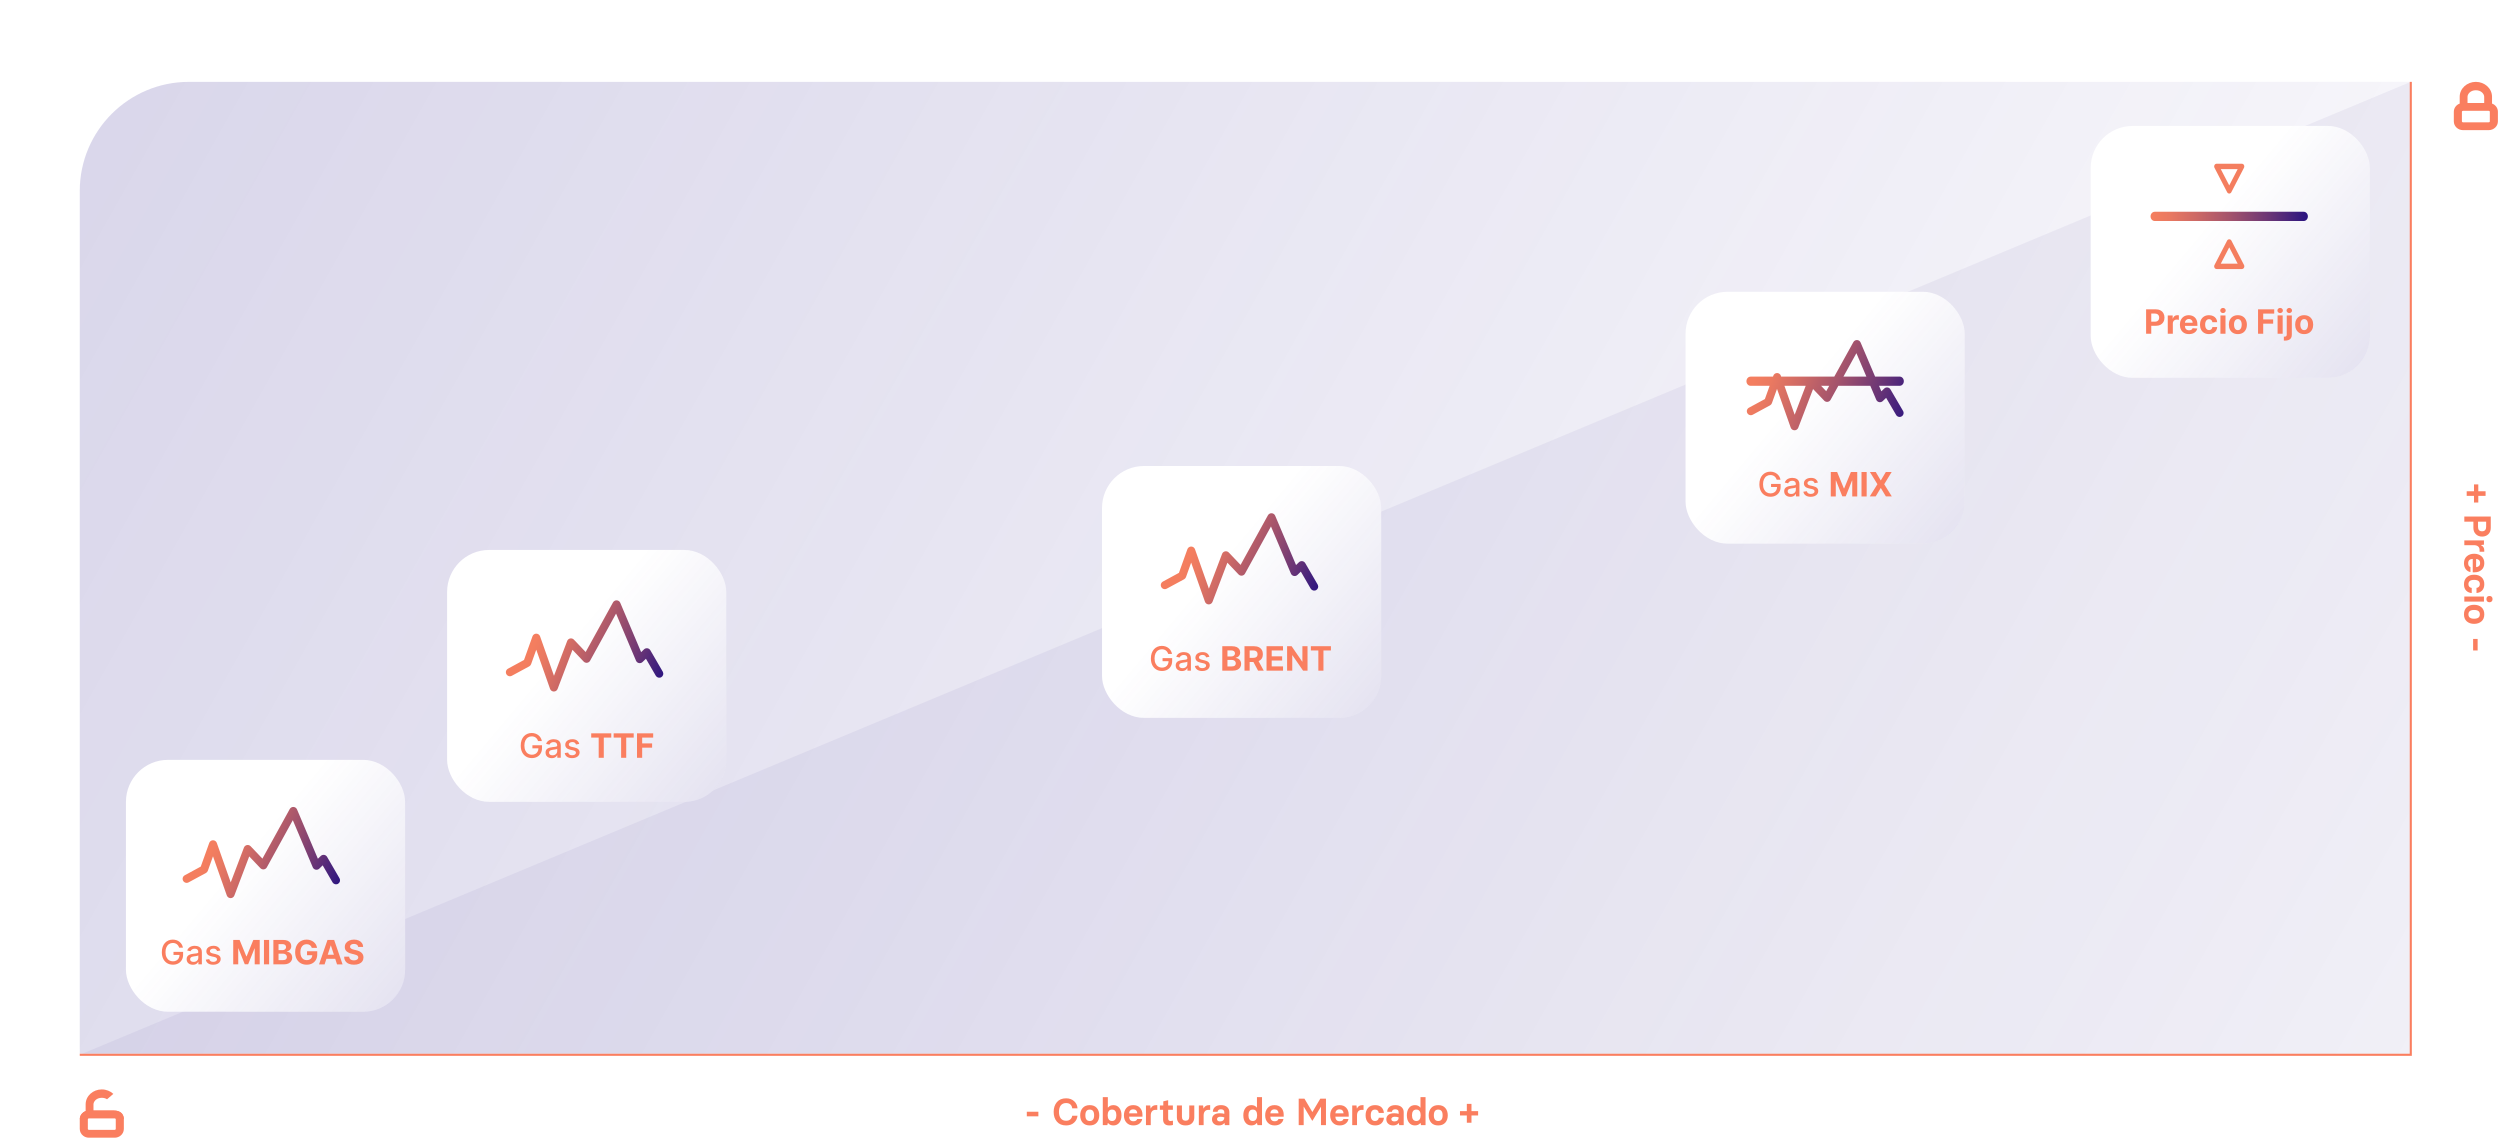 <svg fill="none" height="542" viewBox="0 0 1191 542" width="1191" xmlns="http://www.w3.org/2000/svg" xmlns:xlink="http://www.w3.org/1999/xlink"><filter id="a" color-interpolation-filters="sRGB" filterUnits="userSpaceOnUse" height="240" width="253" x="936" y="0"><feFlood flood-opacity="0" result="BackgroundImageFix"/><feColorMatrix in="SourceAlpha" result="hardAlpha" type="matrix" values="0 0 0 0 0 0 0 0 0 0 0 0 0 0 0 0 0 0 127 0"/><feOffset/><feGaussianBlur stdDeviation="30"/><feComposite in2="hardAlpha" operator="out"/><feColorMatrix type="matrix" values="0 0 0 0 0 0 0 0 0 0 0 0 0 0 0 0 0 0 0.15 0"/><feBlend in2="BackgroundImageFix" mode="normal" result="effect1_dropShadow_1704_48513"/><feBlend in="SourceGraphic" in2="effect1_dropShadow_1704_48513" mode="normal" result="shape"/></filter><filter id="b" color-interpolation-filters="sRGB" filterUnits="userSpaceOnUse" height="240" width="253" x="153" y="202"><feFlood flood-opacity="0" result="BackgroundImageFix"/><feColorMatrix in="SourceAlpha" result="hardAlpha" type="matrix" values="0 0 0 0 0 0 0 0 0 0 0 0 0 0 0 0 0 0 127 0"/><feOffset/><feGaussianBlur stdDeviation="30"/><feComposite in2="hardAlpha" operator="out"/><feColorMatrix type="matrix" values="0 0 0 0 0 0 0 0 0 0 0 0 0 0 0 0 0 0 0.15 0"/><feBlend in2="BackgroundImageFix" mode="normal" result="effect1_dropShadow_1704_48513"/><feBlend in="SourceGraphic" in2="effect1_dropShadow_1704_48513" mode="normal" result="shape"/></filter><filter id="c" color-interpolation-filters="sRGB" filterUnits="userSpaceOnUse" height="240" width="253" x="0" y="302"><feFlood flood-opacity="0" result="BackgroundImageFix"/><feColorMatrix in="SourceAlpha" result="hardAlpha" type="matrix" values="0 0 0 0 0 0 0 0 0 0 0 0 0 0 0 0 0 0 127 0"/><feOffset/><feGaussianBlur stdDeviation="30"/><feComposite in2="hardAlpha" operator="out"/><feColorMatrix type="matrix" values="0 0 0 0 0 0 0 0 0 0 0 0 0 0 0 0 0 0 0.15 0"/><feBlend in2="BackgroundImageFix" mode="normal" result="effect1_dropShadow_1704_48513"/><feBlend in="SourceGraphic" in2="effect1_dropShadow_1704_48513" mode="normal" result="shape"/></filter><filter id="d" color-interpolation-filters="sRGB" filterUnits="userSpaceOnUse" height="240" width="253" x="743" y="79"><feFlood flood-opacity="0" result="BackgroundImageFix"/><feColorMatrix in="SourceAlpha" result="hardAlpha" type="matrix" values="0 0 0 0 0 0 0 0 0 0 0 0 0 0 0 0 0 0 127 0"/><feOffset/><feGaussianBlur stdDeviation="30"/><feComposite in2="hardAlpha" operator="out"/><feColorMatrix type="matrix" values="0 0 0 0 0 0 0 0 0 0 0 0 0 0 0 0 0 0 0.15 0"/><feBlend in2="BackgroundImageFix" mode="normal" result="effect1_dropShadow_1704_48513"/><feBlend in="SourceGraphic" in2="effect1_dropShadow_1704_48513" mode="normal" result="shape"/></filter><filter id="e" color-interpolation-filters="sRGB" filterUnits="userSpaceOnUse" height="240" width="253" x="465" y="162"><feFlood flood-opacity="0" result="BackgroundImageFix"/><feColorMatrix in="SourceAlpha" result="hardAlpha" type="matrix" values="0 0 0 0 0 0 0 0 0 0 0 0 0 0 0 0 0 0 127 0"/><feOffset/><feGaussianBlur stdDeviation="30"/><feComposite in2="hardAlpha" operator="out"/><feColorMatrix type="matrix" values="0 0 0 0 0 0 0 0 0 0 0 0 0 0 0 0 0 0 0.15 0"/><feBlend in2="BackgroundImageFix" mode="normal" result="effect1_dropShadow_1704_48513"/><feBlend in="SourceGraphic" in2="effect1_dropShadow_1704_48513" mode="normal" result="shape"/></filter><linearGradient id="f" gradientUnits="userSpaceOnUse" x1="-41" x2="1231.5" y1="-187.5" y2="530"><stop offset="0" stop-color="#392a93" stop-opacity=".22"/><stop offset="1" stop-color="#392a93" stop-opacity="0"/></linearGradient><linearGradient id="g"><stop offset="0" stop-color="#392a93" stop-opacity="0"/><stop offset="1" stop-color="#392a93"/></linearGradient><linearGradient id="h" gradientUnits="userSpaceOnUse" x1="1074.5" x2="1251.59" xlink:href="#g" y1="78.5" y2="227.437"/><linearGradient id="i"><stop offset="0" stop-color="#200e82"/><stop offset=".26" stop-color="#663376"/><stop offset=".52" stop-color="#a3536c"/><stop offset=".74" stop-color="#cf6a65"/><stop offset=".9" stop-color="#ea7961"/><stop offset="1" stop-color="#f47e5f"/></linearGradient><linearGradient id="j" gradientUnits="userSpaceOnUse" x1="1102.13" x2="1025.7" xlink:href="#i" y1="103.085" y2="103.085"/><linearGradient id="k" gradientUnits="userSpaceOnUse" x1="4262.34" x2="1103.23" xlink:href="#i" y1="1871.43" y2="1871.43"/><linearGradient id="l" gradientUnits="userSpaceOnUse" x1="4260.01" x2="1103.19" xlink:href="#i" y1="368.886" y2="368.886"/><linearGradient id="m" gradientUnits="userSpaceOnUse" x1="291.5" x2="468.595" xlink:href="#g" y1="280.5" y2="429.437"/><linearGradient id="n" gradientUnits="userSpaceOnUse" x1="317.46" x2="257.908" xlink:href="#i" y1="326.369" y2="299.362"/><linearGradient id="o" gradientUnits="userSpaceOnUse" x1="138.5" x2="315.595" xlink:href="#g" y1="380.5" y2="529.437"/><linearGradient id="p" gradientUnits="userSpaceOnUse" x1="163.46" x2="103.908" xlink:href="#i" y1="424.792" y2="397.785"/><linearGradient id="q" gradientUnits="userSpaceOnUse" x1="881.5" x2="1058.59" xlink:href="#g" y1="157.5" y2="306.437"/><linearGradient id="r" gradientUnits="userSpaceOnUse" x1="603.5" x2="780.595" xlink:href="#g" y1="240.5" y2="389.437"/><linearGradient id="s" gradientUnits="userSpaceOnUse" x1="629.46" x2="569.908" xlink:href="#i" y1="284.869" y2="257.862"/><linearGradient id="t" gradientUnits="userSpaceOnUse" x1="912.82" x2="839.225" xlink:href="#i" y1="200.783" y2="171.752"/><clipPath id="u"><path d="m832 162h75v43h-75z"/></clipPath><path d="m38 91c0-28.719 23.281-52 52-52h1058v463h-1110z" fill="url(#f)"/><path d="m1148.5 39-1110.5 463.5h1110.5z" fill="#392a93" fill-opacity=".06"/><g fill="#fa7e5f"><path clip-rule="evenodd" d="m1171.8 46.108v3.233c-1.61.593-2.8 2.083-2.8 3.89v4.6c0 2.362 2.02 4.169 4.38 4.169h12.24c2.36 0 4.38-1.807 4.38-4.169v-4.6c0-1.808-1.19-3.297-2.8-3.89v-3.233c0-4.003-3.53-7.108-7.7-7.108s-7.7 3.105-7.7 7.108zm7.7-3.115c2.67 0 3.97 1.869 3.97 3.115v2.955h-7.94v-2.955c0-1.246 1.3-3.115 3.97-3.115zm-6.65 10.238c0-.179.17-.431.53-.431h12.24c.36 0 .53.252.53.431v4.6c0 .179-.17.431-.53.431h-12.24c-.36 0-.53-.252-.53-.431z" fill-rule="evenodd"/><path d="m48.5 519c2.126 0 4.085.806 5.495 2.127l-3.001 2.567c-.627-.418-1.458-.701-2.494-.701-2.666 0-3.967 1.869-3.967 3.115v2.954h9.567c4.2 0 4.9 2.362 4.9 4.169l-4.2-2.731c0 2.362-2.544.719-4.9.719l-9.1.719c-.799 0-1.218.272-1.421.539-.341.447-.08.88 0 0 .013-.144.021-.321.021-.539l-1.4 1.293c0-1.807 1.191-3.297 2.8-3.89v-3.233c0-4.003 3.527-7.108 7.7-7.108z"/><path clip-rule="evenodd" d="m38 533.231c0-1.345.66-2.515 1.661-3.269.754-.567 1.703-.9 2.714-.9h2.158 9.567c.671 0 1.253.061 1.757.17 1.784.5 3.139 2.06 3.143 3.992v.007 4.6c0 1.347-.661 2.517-1.664 3.272-.753.565-1.701.897-2.711.897h-12.25c-1.01 0-1.958-.332-2.711-.897-1.003-.755-1.664-1.925-1.664-3.272zm16.625 5.031c.35 0 .525-.252.525-.431v-4.6c0-.179-.175-.431-.525-.431h-12.25c-.35 0-.525.252-.525.431v4.6c0 .179.175.431.525.431z" fill-rule="evenodd"/><path clip-rule="evenodd" d="m1148 39v463h-1110v1h1111v-1-463z" fill-rule="evenodd"/></g><g filter="url(#a)"><rect fill="#fff" height="120" rx="20" width="133" x="996" y="60"/></g><rect fill="url(#h)" height="120" opacity=".3" rx="20" width="133" x="996" y="60"/><path d="m1022.4 159v-11.636h4.59c.89 0 1.64.168 2.26.505.62.334 1.09.798 1.42 1.392.33.591.49 1.273.49 2.046s-.16 1.454-.5 2.045c-.33.591-.81 1.051-1.45 1.381-.62.329-1.39.494-2.28.494h-2.93v-1.971h2.53c.48 0 .87-.082 1.17-.245.31-.166.54-.395.7-.687.15-.296.23-.635.23-1.017 0-.387-.08-.724-.23-1.012-.16-.291-.39-.517-.7-.676-.31-.163-.7-.244-1.18-.244h-1.66v9.625zm10.32 0v-8.727h2.34v1.522h.09c.16-.541.43-.95.8-1.227.38-.28.81-.42 1.3-.42.12 0 .25.007.39.022.14.016.27.036.37.063v2.148c-.11-.034-.27-.065-.47-.091-.2-.027-.38-.04-.55-.04-.36 0-.68.078-.96.233-.27.151-.49.364-.65.636-.16.273-.24.587-.24.943v4.938zm10.11.17c-.89 0-1.67-.181-2.31-.545-.65-.367-1.14-.886-1.49-1.557-.35-.674-.53-1.471-.53-2.392 0-.898.18-1.685.53-2.364.35-.678.84-1.206 1.47-1.585s1.38-.568 2.24-.568c.57 0 1.11.093 1.61.279.5.181.93.456 1.3.823.38.368.67.83.88 1.387.21.553.31 1.2.31 1.943v.665h-7.37v-1.5h5.09c0-.349-.07-.658-.23-.926-.15-.269-.36-.48-.63-.631-.26-.155-.57-.233-.92-.233-.37 0-.7.085-.98.256-.28.166-.5.392-.66.676-.16.28-.24.593-.24.937v1.426c0 .432.08.805.23 1.12.17.314.4.557.69.727.3.17.65.256 1.05.256.27 0 .52-.038.74-.114.23-.076.42-.189.58-.341.16-.151.28-.337.36-.557l2.24.148c-.12.538-.35 1.008-.7 1.409-.35.398-.8.708-1.35.932-.55.22-1.19.329-1.91.329zm9.53 0c-.89 0-1.66-.189-2.3-.568-.64-.382-1.14-.913-1.48-1.591s-.51-1.458-.51-2.341c0-.893.17-1.678.51-2.352.35-.678.85-1.206 1.49-1.585.64-.383 1.4-.574 2.28-.574.76 0 1.43.138 2 .415.57.276 1.03.665 1.36 1.165s.52 1.087.55 1.761h-2.28c-.07-.436-.24-.786-.52-1.051-.27-.269-.63-.404-1.07-.404-.37 0-.7.103-.98.307-.28.201-.49.495-.65.881s-.23.854-.23 1.403c0 .557.07 1.031.22 1.421.16.39.38.687.66.892.28.204.61.307.98.307.28 0 .53-.057.74-.171.23-.113.41-.278.56-.494.14-.22.24-.483.29-.79h2.28c-.04.667-.22 1.254-.55 1.761-.32.504-.76.898-1.33 1.182s-1.24.426-2.02.426zm5.45-.17v-8.727h2.42v8.727zm1.22-9.852c-.36 0-.67-.12-.93-.358-.25-.243-.38-.532-.38-.87 0-.333.13-.619.38-.858.26-.242.57-.363.93-.363s.66.121.92.363c.25.239.38.525.38.858 0 .338-.13.627-.38.87-.26.238-.56.358-.92.358zm7.08 10.022c-.88 0-1.64-.187-2.29-.562-.64-.379-1.13-.905-1.48-1.58-.35-.678-.52-1.464-.52-2.358 0-.901.17-1.689.52-2.363.35-.678.84-1.205 1.48-1.58.65-.379 1.41-.568 2.29-.568s1.65.189 2.29.568c.64.375 1.14.902 1.48 1.58.35.674.53 1.462.53 2.363 0 .894-.18 1.68-.53 2.358-.34.675-.84 1.201-1.48 1.58-.64.375-1.41.562-2.29.562zm.01-1.875c.41 0 .74-.113 1.01-.34.27-.232.47-.546.61-.944.14-.397.21-.85.21-1.358 0-.507-.07-.96-.21-1.358-.14-.397-.34-.712-.61-.943s-.6-.346-1.01-.346c-.4 0-.74.115-1.02.346-.27.231-.48.546-.62.943-.13.398-.2.851-.2 1.358 0 .508.07.961.2 1.358.14.398.35.712.62.944.28.227.62.34 1.02.34zm9.61 1.705v-11.636h7.7v2.028h-5.24v2.773h4.73v2.028h-4.73v4.807zm9.31 0v-8.727h2.42v8.727zm1.22-9.852c-.36 0-.67-.12-.93-.358-.25-.243-.38-.532-.38-.87 0-.333.13-.619.38-.858.26-.242.57-.363.93-.363s.67.121.92.363c.26.239.39.525.39.858 0 .338-.13.627-.39.87-.25.238-.56.358-.92.358zm3.14 1.125h2.42v9.159c0 .674-.13 1.22-.39 1.636-.27.417-.65.722-1.15.915-.49.193-1.08.29-1.76.29-.09 0-.17-.002-.24-.006-.08 0-.16-.002-.25-.006v-1.892c.06.004.12.006.17.006.04.004.09.006.15.006.39 0 .66-.084.81-.25.16-.163.24-.409.24-.739zm1.21-1.125c-.36 0-.66-.12-.92-.358-.26-.243-.39-.532-.39-.87 0-.333.13-.619.39-.858.26-.242.56-.363.92-.363s.67.121.92.363c.26.239.39.525.39.858 0 .338-.13.627-.39.87-.25.238-.56.358-.92.358zm7.1 10.022c-.89 0-1.65-.187-2.29-.562-.64-.379-1.14-.905-1.49-1.58-.35-.678-.52-1.464-.52-2.358 0-.901.17-1.689.52-2.363.35-.678.85-1.205 1.49-1.58.64-.379 1.4-.568 2.29-.568.88 0 1.64.189 2.28.568.64.375 1.14.902 1.49 1.58.35.674.52 1.462.52 2.363 0 .894-.17 1.68-.52 2.358-.35.675-.85 1.201-1.49 1.58-.64.375-1.4.562-2.28.562zm.01-1.875c.4 0 .73-.113 1-.34.27-.232.47-.546.61-.944.14-.397.21-.85.21-1.358 0-.507-.07-.96-.21-1.358-.14-.397-.34-.712-.61-.943s-.6-.346-1-.346c-.41 0-.75.115-1.03.346-.27.231-.47.546-.61.943-.14.398-.21.851-.21 1.358 0 .508.07.961.21 1.358.14.398.34.712.61.944.28.227.62.34 1.03.34z" fill="#fa7e5f"/><path d="m1097.49 105.288h-70.98c-1.1 0-1.98-.987-1.98-2.203s.88-2.199 1.98-2.199h70.98c1.1 0 1.98.983 1.98 2.199s-.87 2.203-1.98 2.203z" fill="url(#j)"/><path d="m1068.02 128.17h-12.03c-.21-.005-.42-.068-.59-.182-.18-.114-.32-.275-.41-.464-.11-.201-.16-.422-.16-.647 0-.224.05-.446.16-.646l6.02-11.632c.1-.182.25-.334.42-.439.18-.106.38-.162.59-.162.2 0 .41.056.58.162.18.105.32.257.42.439l6.02 11.632c.1.2.15.422.15.646 0 .225-.05.446-.15.647-.09.191-.24.352-.42.466s-.38.177-.6.18zm-10.03-2.571h8.03l-4.01-7.755z" fill="url(#k)"/><path d="m1062.01 92.217c-.21-.007-.41-.071-.59-.185-.17-.114-.32-.274-.41-.462l-6.02-11.632c-.11-.2-.16-.422-.16-.646s.05-.446.16-.646c.09-.19.23-.35.41-.464.17-.114.38-.177.59-.182h12.03c.22.005.42.068.6.182.17.114.32.275.41.464.1.201.15.422.15.646s-.05.446-.15.646l-6.02 11.632c-.09.19-.23.35-.41.464s-.38.177-.59.182zm-4.02-11.632 4.02 7.755 4.01-7.755z" fill="url(#l)"/><g filter="url(#b)"><rect fill="#fff" height="120" rx="20" width="133" x="213" y="262"/></g><rect fill="url(#m)" height="120" opacity=".3" rx="20" width="133" x="213" y="262"/><path d="m256.333 353.04c-.11-.345-.257-.654-.443-.926-.182-.277-.4-.512-.653-.705-.254-.197-.544-.347-.87-.449-.322-.102-.676-.153-1.062-.153-.656 0-1.247.168-1.773.505-.527.338-.943.832-1.25 1.483-.303.648-.455 1.442-.455 2.381 0 .943.154 1.741.461 2.392.306.652.727 1.146 1.261 1.483s1.142.506 1.824.506c.632 0 1.184-.129 1.653-.387.474-.257.839-.621 1.097-1.09.261-.474.392-1.031.392-1.671l.454.085h-3.329v-1.449h4.574v1.324c0 .978-.209 1.826-.625 2.546-.413.716-.985 1.269-1.716 1.659-.727.39-1.561.585-2.5.585-1.053 0-1.977-.242-2.773-.727-.792-.485-1.409-1.173-1.852-2.063-.443-.894-.665-1.954-.665-3.181 0-.929.129-1.762.386-2.5.258-.739.62-1.366 1.086-1.881.469-.519 1.021-.915 1.653-1.188.636-.276 1.332-.414 2.085-.414.629 0 1.214.092 1.756.278.545.186 1.03.449 1.455.79.428.341.782.746 1.062 1.216.28.466.47.983.568 1.551zm6.513 8.153c-.553 0-1.053-.102-1.5-.307-.447-.208-.801-.509-1.063-.903-.257-.394-.386-.877-.386-1.449 0-.492.095-.898.284-1.216.19-.318.445-.57.767-.756.322-.185.682-.325 1.08-.42.397-.095.803-.167 1.216-.216.522-.06.947-.11 1.272-.148.326-.041.563-.108.711-.198.147-.091.221-.239.221-.444v-.039c0-.497-.14-.881-.42-1.154-.277-.273-.69-.409-1.239-.409-.572 0-1.023.127-1.352.381-.326.25-.551.528-.676.835l-1.597-.364c.189-.53.466-.958.83-1.284.367-.329.789-.568 1.267-.716.477-.151.979-.227 1.505-.227.349 0 .718.042 1.108.125.394.08.762.227 1.103.443.344.216.626.525.846.926.22.398.33.915.33 1.552v5.795h-1.659v-1.193h-.069c-.109.22-.274.435-.494.648-.22.212-.502.388-.846.528-.345.14-.758.21-1.239.21zm.369-1.363c.47 0 .871-.093 1.205-.279.337-.185.593-.428.767-.727.178-.303.267-.627.267-.972v-1.125c-.061.061-.178.118-.352.171-.171.049-.366.093-.586.13-.219.034-.433.067-.642.097-.208.027-.382.049-.522.068-.33.042-.631.112-.904.21-.269.099-.485.241-.648.427-.159.181-.238.424-.238.727 0 .42.155.738.466.954.31.212.706.319 1.187.319zm12.74-5.427-1.54.273c-.064-.197-.166-.384-.306-.562-.137-.178-.322-.324-.557-.438s-.529-.17-.881-.17c-.481 0-.882.108-1.204.324-.322.212-.483.486-.483.823 0 .292.108.527.324.705.215.178.564.324 1.045.437l1.386.319c.803.185 1.402.471 1.796.858.394.386.591.888.591 1.505 0 .523-.152.989-.455 1.398-.299.405-.718.723-1.256.955-.534.231-1.153.346-1.857.346-.978 0-1.775-.208-2.393-.625-.617-.42-.996-1.017-1.136-1.79l1.642-.25c.102.428.313.752.631.972.318.216.733.324 1.244.324.557 0 1.002-.116 1.335-.347.334-.235.5-.521.5-.858 0-.272-.102-.502-.306-.687-.201-.186-.51-.326-.927-.421l-1.477-.324c-.814-.185-1.417-.481-1.807-.886-.386-.405-.579-.918-.579-1.54 0-.515.144-.966.432-1.352.287-.386.685-.687 1.193-.903.507-.22 1.089-.33 1.744-.33.943 0 1.686.205 2.227.614.542.405.9.949 1.074 1.63zm5.699-3.011v-2.028h9.557v2.028h-3.563v9.608h-2.431v-9.608zm10.688 0v-2.028h9.556v2.028h-3.562v9.608h-2.432v-9.608zm11.13 9.608v-11.636h7.705v2.028h-5.244v2.773h4.732v2.028h-4.732v4.807z" fill="#fa7e5f"/><path d="m263.854 329.445h-.024c-.393-.004-.775-.129-1.095-.358-.319-.229-.561-.55-.692-.921l-6.572-18.642-2.457 6.886c-.158.447-.476.821-.892 1.049l-8.284 4.478c-.448.243-.973.299-1.462.155-.488-.145-.899-.477-1.143-.924-.243-.448-.299-.973-.154-1.462.144-.488.476-.899.924-1.143l7.641-4.156 4.031-11.263c.132-.373.378-.695.701-.923.324-.228.71-.35 1.106-.349s.783.124 1.106.353c.324.229.568.552.701.926l6.624 18.796 6.293-16.587c.115-.303.306-.571.553-.781.248-.209.544-.353.862-.417s.646-.047.956.05c.309.097.589.271.813.505l5.618 5.901 13.028-23.627c.175-.315.434-.575.749-.75.315-.174.672-.257 1.032-.238.359.018.707.137 1.002.343.295.207.526.492.667.823l9.953 23.519 1.377-1.332c.209-.203.463-.355.74-.445.277-.091.571-.117.86-.076.289.04.565.146.806.309.242.163.444.379.59.631l5.967 10.281c.231.439.283.951.146 1.428-.138.477-.454.882-.884 1.131-.429.249-.938.322-1.421.204-.482-.118-.9-.418-1.166-.837l-4.726-8.159-1.625 1.57c-.225.216-.498.375-.798.462-.299.087-.615.1-.921.038-.305-.063-.591-.198-.832-.396-.242-.197-.432-.45-.553-.737l-9.502-22.453-12.371 22.457c-.145.265-.35.492-.6.663-.249.17-.535.279-.835.318-.299.039-.604.007-.889-.095-.284-.101-.541-.268-.749-.488l-5.324-5.593-7.082 18.639c-.138.364-.383.677-.703.899-.321.221-.701.339-1.09.338z" fill="url(#n)"/><g filter="url(#c)"><rect fill="#fff" height="120" rx="20" width="133" x="60" y="362"/></g><rect fill="url(#o)" height="120" opacity=".3" rx="20" width="133" x="60" y="362"/><path d="m85.349 451.463c-.11-.345-.258-.654-.443-.927-.182-.276-.4-.511-.653-.704-.254-.197-.543-.347-.869-.449-.322-.102-.676-.153-1.062-.153-.655 0-1.246.168-1.773.505s-.943.832-1.25 1.483c-.303.648-.455 1.442-.455 2.381 0 .943.153 1.741.46 2.392.307.652.727 1.146 1.261 1.483s1.142.506 1.824.506c.633 0 1.184-.129 1.653-.387.473-.257.839-.621 1.097-1.091.261-.473.392-1.03.392-1.67l.455.085h-3.33v-1.449h4.574v1.324c0 .977-.208 1.826-.625 2.546-.413.716-.985 1.269-1.716 1.659-.727.39-1.561.585-2.5.585-1.053 0-1.977-.242-2.773-.727-.792-.485-1.409-1.173-1.852-2.063-.443-.894-.665-1.954-.665-3.182 0-.928.129-1.761.386-2.5.258-.738.619-1.365 1.085-1.88.47-.519 1.021-.915 1.653-1.188.636-.276 1.331-.415 2.085-.415.629 0 1.214.093 1.756.279.545.185 1.03.449 1.455.79.428.34.782.746 1.062 1.215.28.466.47.983.568 1.552zm6.513 8.153c-.553 0-1.053-.102-1.5-.307-.447-.208-.801-.509-1.062-.903-.258-.394-.386-.877-.386-1.449 0-.492.095-.898.284-1.216s.445-.57.767-.756c.322-.185.682-.325 1.079-.42.398-.095.803-.167 1.216-.216.523-.061.947-.11 1.273-.148.326-.041.562-.108.71-.199s.222-.238.222-.443v-.04c0-.496-.14-.88-.42-1.153-.277-.273-.689-.409-1.239-.409-.572 0-1.023.127-1.352.381-.326.25-.551.528-.676.835l-1.597-.364c.189-.53.466-.958.83-1.284.367-.329.79-.568 1.267-.716.477-.151.979-.227 1.506-.227.348 0 .718.042 1.108.125.394.079.761.227 1.102.443.345.216.627.525.847.926.22.398.33.915.33 1.551v5.796h-1.659v-1.193h-.068c-.11.219-.275.435-.494.647-.22.213-.502.389-.847.529s-.757.21-1.239.21zm.369-1.364c.47 0 .871-.092 1.205-.278.337-.186.593-.428.767-.727.178-.303.267-.627.267-.972v-1.125c-.061.061-.178.118-.352.171-.171.049-.365.092-.585.13-.22.034-.434.067-.642.097-.208.026-.383.049-.523.068-.33.042-.631.112-.903.21-.269.099-.485.241-.648.426-.159.182-.239.425-.239.728 0 .42.155.738.466.954.311.212.707.318 1.188.318zm12.74-5.426-1.54.273c-.064-.197-.167-.384-.307-.563-.136-.178-.322-.323-.557-.437-.234-.114-.528-.17-.88-.17-.481 0-.883.107-1.205.323-.322.213-.483.487-.483.824 0 .292.108.527.324.705s.565.324 1.046.437l1.386.318c.803.186 1.401.472 1.795.858.394.387.591.889.591 1.506 0 .523-.151.989-.454 1.398-.299.405-.718.723-1.256.954-.534.231-1.153.347-1.858.347-.977 0-1.774-.208-2.392-.625-.617-.42-.996-1.017-1.136-1.79l1.642-.25c.102.428.312.752.63.972.319.216.733.324 1.245.324.557 0 1.002-.116 1.335-.347.333-.235.5-.521.5-.858 0-.273-.102-.502-.307-.687-.201-.186-.509-.326-.926-.421l-1.477-.324c-.815-.185-1.417-.481-1.807-.886-.386-.405-.58-.919-.58-1.54 0-.515.144-.966.432-1.352.288-.386.686-.688 1.193-.904.508-.219 1.089-.329 1.745-.329.943 0 1.685.204 2.227.614.542.405.9.948 1.074 1.63zm6.142-5.04h3.034l3.205 7.819h.136l3.204-7.819h3.035v11.637h-2.387v-7.574h-.096l-3.012 7.517h-1.625l-3.011-7.545h-.097v7.602h-2.386zm17.101 0v11.637h-2.46v-11.637zm2.024 11.637v-11.637h4.659c.856 0 1.57.127 2.142.381s1.002.606 1.29 1.057c.288.447.432.962.432 1.545 0 .455-.091.855-.273 1.199-.182.341-.432.622-.75.841-.314.216-.674.37-1.08.46v.114c.444.019.858.144 1.245.375.39.231.706.555.949.972.242.413.363.905.363 1.477 0 .617-.153 1.169-.46 1.653-.303.481-.752.862-1.347 1.142-.594.281-1.327.421-2.198.421zm2.46-2.012h2.006c.685 0 1.185-.13 1.5-.392.314-.265.471-.617.471-1.056 0-.322-.077-.606-.233-.853-.155-.246-.376-.439-.664-.579-.284-.14-.623-.21-1.017-.21h-2.063zm0-4.755h1.824c.337 0 .636-.059.898-.176.265-.122.473-.292.625-.512.155-.219.233-.483.233-.789 0-.421-.15-.76-.449-1.018-.296-.257-.716-.386-1.262-.386h-1.869zm15.834-1.108c-.08-.277-.191-.521-.335-.733-.144-.216-.32-.398-.529-.546-.204-.151-.439-.267-.704-.346-.262-.08-.551-.119-.87-.119-.594 0-1.117.147-1.568.443-.447.295-.795.725-1.045 1.289-.25.561-.375 1.247-.375 2.057 0 .811.123 1.5.369 2.068.246.569.595 1.002 1.046 1.302.45.295.983.443 1.596.443.557 0 1.032-.099 1.426-.296.398-.2.701-.483.909-.846.213-.364.319-.794.319-1.29l.5.074h-3v-1.852h4.869v1.465c0 1.023-.216 1.902-.648 2.637-.432.731-1.026 1.295-1.784 1.693-.757.394-1.625.591-2.602.591-1.091 0-2.049-.241-2.875-.722-.826-.484-1.47-1.172-1.932-2.062-.458-.894-.687-1.955-.687-3.182 0-.943.136-1.784.409-2.523.276-.742.662-1.371 1.159-1.886.496-.515 1.074-.907 1.733-1.176s1.373-.404 2.142-.404c.659 0 1.272.097 1.841.29.568.19 1.072.459 1.511.807.443.348.805.763 1.085 1.244.28.478.46 1.004.54 1.58zm6.102 7.875h-2.636l4.017-11.637h3.17l4.012 11.637h-2.637l-2.914-8.977h-.091zm-.165-4.574h6.228v1.92h-6.228zm16.175-3.716c-.045-.458-.24-.814-.585-1.068s-.813-.381-1.403-.381c-.402 0-.741.057-1.018.171-.276.11-.488.263-.636.46-.144.197-.216.42-.216.67-.007.209.036.391.131.546.098.155.233.29.403.403.171.11.368.207.591.29.224.08.462.148.716.205l1.046.25c.507.113.973.265 1.397.454.425.189.792.422 1.103.699.31.276.551.602.721.977.174.375.263.805.267 1.29-.004.712-.185 1.33-.545 1.852-.356.519-.871.923-1.546 1.21-.67.285-1.479.427-2.426.427-.939 0-1.757-.144-2.454-.432-.694-.288-1.235-.714-1.625-1.279-.387-.568-.589-1.27-.608-2.108h2.38c.027.391.139.716.336.978.2.257.467.452.801.585.337.129.718.193 1.142.193.416 0 .778-.06 1.085-.182.311-.121.551-.289.722-.505.17-.216.255-.464.255-.745 0-.261-.077-.481-.233-.659-.151-.178-.375-.329-.67-.454-.292-.125-.65-.239-1.074-.341l-1.267-.318c-.981-.239-1.756-.612-2.324-1.12-.568-.507-.85-1.191-.847-2.051-.003-.704.184-1.32.563-1.846.383-.527.907-.938 1.574-1.233.667-.296 1.424-.444 2.273-.444.863 0 1.617.148 2.261.444.648.295 1.151.706 1.511 1.233.36.526.546 1.136.557 1.829z" fill="#fa7e5f"/><path d="m109.854 427.868h-.024c-.393-.004-.775-.13-1.095-.358-.319-.229-.561-.551-.692-.921l-6.572-18.643-2.457 6.887c-.158.447-.475.821-.891 1.049l-8.285 4.478c-.447.243-.973.299-1.461.154-.488-.144-.899-.476-1.143-.923-.243-.448-.299-.973-.155-1.462.144-.488.477-.899.924-1.143l7.642-4.156 4.03-11.263c.133-.373.378-.695.701-.923.324-.228.71-.35 1.106-.35.396.001.783.125 1.106.354.324.229.568.552.701.926l6.624 18.796 6.293-16.587c.115-.303.306-.571.553-.781.248-.209.544-.353.862-.417s.646-.047.956.05c.309.097.589.271.813.505l5.618 5.901 13.028-23.628c.175-.315.434-.574.749-.749.315-.174.672-.257 1.032-.239.359.019.707.138 1.002.344.295.207.526.491.667.823l9.953 23.519 1.377-1.332c.209-.203.463-.355.74-.446.277-.09.571-.116.86-.075.289.04.565.146.806.309.242.163.444.379.59.631l5.967 10.281c.231.439.283.951.146 1.428-.138.477-.454.882-.884 1.131-.429.249-.938.322-1.421.204-.482-.118-.9-.418-1.166-.837l-4.726-8.159-1.625 1.57c-.225.216-.498.375-.798.462-.299.087-.615.1-.921.038-.305-.063-.591-.198-.832-.396-.242-.197-.432-.45-.553-.737l-9.502-22.453-12.371 22.457c-.145.265-.35.492-.6.662-.249.171-.535.28-.835.319-.299.039-.604.006-.889-.095-.284-.101-.541-.269-.749-.488l-5.324-5.593-7.082 18.639c-.138.364-.383.677-.703.898-.321.221-.701.34-1.09.339z" fill="url(#p)"/><g filter="url(#d)"><rect fill="#fff" height="120" rx="20" width="133" x="803" y="139"/></g><rect fill="url(#q)" height="120" opacity=".3" rx="20" width="133" x="803" y="139"/><path d="m846.419 228.54c-.11-.345-.258-.654-.443-.926-.182-.277-.4-.512-.654-.705-.253-.197-.543-.347-.869-.449-.322-.102-.676-.153-1.062-.153-.656 0-1.247.168-1.773.505-.527.338-.943.832-1.25 1.483-.303.648-.455 1.442-.455 2.381 0 .943.154 1.741.461 2.392.306.652.727 1.146 1.261 1.483s1.142.506 1.824.506c.632 0 1.184-.129 1.653-.387.474-.257.839-.621 1.097-1.09.261-.474.392-1.031.392-1.671l.454.085h-3.329v-1.449h4.574v1.324c0 .978-.209 1.826-.625 2.546-.413.716-.985 1.269-1.716 1.659-.727.39-1.561.585-2.5.585-1.053 0-1.977-.242-2.773-.727-.792-.485-1.409-1.173-1.852-2.063-.443-.894-.665-1.954-.665-3.181 0-.929.129-1.762.386-2.5.258-.739.62-1.366 1.086-1.881.469-.519 1.02-.915 1.653-1.188.636-.276 1.331-.414 2.085-.414.629 0 1.214.092 1.756.278.545.186 1.03.449 1.454.79.429.341.783.746 1.063 1.216.28.466.47.983.568 1.551zm6.513 8.153c-.553 0-1.053-.102-1.5-.307-.447-.208-.801-.509-1.063-.903-.257-.394-.386-.877-.386-1.449 0-.492.095-.898.284-1.216s.445-.57.767-.756c.322-.185.682-.325 1.08-.42.397-.095.803-.167 1.216-.216.522-.06.947-.11 1.272-.148.326-.041.563-.108.71-.198.148-.091.222-.239.222-.444v-.039c0-.497-.14-.881-.42-1.154-.277-.273-.69-.409-1.239-.409-.572 0-1.023.127-1.352.381-.326.25-.551.528-.676.835l-1.597-.364c.189-.53.466-.958.83-1.284.367-.329.789-.568 1.267-.716.477-.151.979-.227 1.505-.227.349 0 .718.042 1.108.125.394.08.762.227 1.102.443.345.216.627.525.847.926.22.398.33.915.33 1.552v5.795h-1.659v-1.193h-.069c-.109.22-.274.435-.494.648-.22.212-.502.388-.847.528-.344.14-.757.21-1.238.21zm.369-1.363c.47 0 .871-.093 1.205-.279.337-.185.592-.428.767-.727.178-.303.267-.627.267-.972v-1.125c-.061.061-.178.118-.352.171-.171.049-.366.093-.586.13-.219.034-.433.067-.642.097-.208.027-.382.049-.522.068-.33.042-.631.112-.904.21-.269.099-.485.241-.648.427-.159.181-.238.424-.238.727 0 .42.155.738.466.954.31.212.706.319 1.187.319zm12.74-5.427-1.54.273c-.064-.197-.166-.384-.306-.562-.137-.178-.322-.324-.557-.438s-.529-.17-.881-.17c-.481 0-.882.108-1.204.324-.322.212-.483.486-.483.823 0 .292.108.527.323.705.216.178.565.324 1.046.437l1.386.319c.803.185 1.402.471 1.796.858.394.386.591.888.591 1.505 0 .523-.152.989-.455 1.398-.299.405-.718.723-1.256.955-.534.231-1.153.346-1.858.346-.977 0-1.774-.208-2.392-.625-.617-.42-.996-1.017-1.136-1.79l1.642-.25c.102.428.313.752.631.972.318.216.733.324 1.244.324.557 0 1.002-.116 1.335-.347.334-.235.5-.521.5-.858 0-.272-.102-.502-.306-.687-.201-.186-.51-.326-.927-.421l-1.477-.324c-.814-.185-1.417-.481-1.807-.886-.386-.405-.579-.918-.579-1.54 0-.515.144-.966.432-1.352.287-.386.685-.687 1.193-.903.507-.22 1.089-.33 1.744-.33.943 0 1.686.205 2.227.614.542.405.9.949 1.074 1.63zm6.142-5.039h3.034l3.205 7.818h.136l3.205-7.818h3.034v11.636h-2.386v-7.574h-.097l-3.011 7.517h-1.625l-3.012-7.545h-.096v7.602h-2.387zm17.101 0v11.636h-2.46v-11.636zm4.331 0 2.347 3.966h.091l2.358-3.966h2.778l-3.551 5.818 3.63 5.818h-2.829l-2.386-3.972h-.091l-2.387 3.972h-2.818l3.642-5.818-3.574-5.818z" fill="#fa7e5f"/><g filter="url(#e)"><rect fill="#fff" height="120" rx="20" width="133" x="525" y="222"/></g><rect fill="url(#r)" height="120" opacity=".3" rx="20" width="133" x="525" y="222"/><path d="m556.536 311.54c-.11-.345-.257-.654-.443-.926-.182-.277-.4-.512-.653-.705-.254-.197-.544-.347-.87-.449-.322-.102-.676-.153-1.062-.153-.655 0-1.246.168-1.773.505-.526.338-.943.832-1.25 1.483-.303.648-.454 1.442-.454 2.381 0 .943.153 1.741.46 2.392.307.652.727 1.146 1.261 1.483s1.142.506 1.824.506c.633 0 1.184-.129 1.653-.387.474-.257.839-.621 1.097-1.09.261-.474.392-1.031.392-1.671l.455.085h-3.33v-1.449h4.574v1.324c0 .978-.208 1.826-.625 2.546-.413.716-.985 1.269-1.716 1.659-.727.39-1.561.585-2.5.585-1.053 0-1.977-.242-2.773-.727-.791-.485-1.409-1.173-1.852-2.063-.443-.894-.665-1.954-.665-3.181 0-.929.129-1.762.387-2.5.257-.739.619-1.366 1.085-1.881.47-.519 1.021-.915 1.653-1.188.637-.276 1.332-.414 2.085-.414.629 0 1.214.092 1.756.278.546.186 1.03.449 1.455.79.428.341.782.746 1.062 1.216.28.466.47.983.568 1.551zm6.513 8.153c-.553 0-1.053-.102-1.5-.307-.447-.208-.801-.509-1.062-.903-.258-.394-.387-.877-.387-1.449 0-.492.095-.898.284-1.216.19-.318.445-.57.767-.756.322-.185.682-.325 1.08-.42s.803-.167 1.216-.216c.522-.06.947-.11 1.272-.148.326-.041.563-.108.711-.198.147-.091.221-.239.221-.444v-.039c0-.497-.14-.881-.42-1.154-.277-.273-.69-.409-1.239-.409-.572 0-1.023.127-1.352.381-.326.25-.551.528-.676.835l-1.597-.364c.19-.53.466-.958.83-1.284.367-.329.79-.568 1.267-.716.477-.151.979-.227 1.505-.227.349 0 .718.042 1.108.125.394.08.762.227 1.103.443.344.216.627.525.846.926.22.398.33.915.33 1.552v5.795h-1.659v-1.193h-.068c-.11.22-.275.435-.495.648-.219.212-.502.388-.846.528-.345.14-.758.21-1.239.21zm.369-1.363c.47 0 .872-.093 1.205-.279.337-.185.593-.428.767-.727.178-.303.267-.627.267-.972v-1.125c-.061.061-.178.118-.352.171-.171.049-.366.093-.586.13-.219.034-.433.067-.642.097-.208.027-.382.049-.522.068-.33.042-.631.112-.904.21-.269.099-.485.241-.647.427-.16.181-.239.424-.239.727 0 .42.155.738.466.954.31.212.706.319 1.187.319zm12.74-5.427-1.539.273c-.065-.197-.167-.384-.307-.562-.137-.178-.322-.324-.557-.438s-.528-.17-.881-.17c-.481 0-.882.108-1.204.324-.322.212-.483.486-.483.823 0 .292.108.527.324.705s.564.324 1.045.437l1.386.319c.804.185 1.402.471 1.796.858.394.386.591.888.591 1.505 0 .523-.152.989-.455 1.398-.299.405-.718.723-1.255.955-.534.231-1.154.346-1.858.346-.978 0-1.775-.208-2.392-.625-.618-.42-.997-1.017-1.137-1.79l1.642-.25c.103.428.313.752.631.972.318.216.733.324 1.244.324.557 0 1.002-.116 1.336-.347.333-.235.5-.521.5-.858 0-.272-.103-.502-.307-.687-.201-.186-.51-.326-.926-.421l-1.478-.324c-.814-.185-1.416-.481-1.807-.886-.386-.405-.579-.918-.579-1.54 0-.515.144-.966.432-1.352s.685-.687 1.193-.903c.508-.22 1.089-.33 1.744-.33.943 0 1.686.205 2.228.614.541.405.899.949 1.073 1.63zm6.142 6.597v-11.636h4.66c.856 0 1.57.127 2.142.38.572.254 1.001.606 1.289 1.057.288.447.432.962.432 1.546 0 .454-.091.854-.273 1.198-.181.341-.431.622-.75.841-.314.216-.674.37-1.079.461v.113c.443.019.858.144 1.244.375.39.231.707.555.949.972.242.413.364.905.364 1.477 0 .618-.154 1.169-.461 1.654-.303.481-.751.861-1.346 1.142-.595.28-1.328.42-2.199.42zm2.461-2.011h2.005c.686 0 1.186-.131 1.5-.392.315-.266.472-.618.472-1.057 0-.322-.078-.606-.233-.852-.155-.247-.377-.44-.665-.58-.284-.14-.623-.21-1.017-.21h-2.062zm0-4.756h1.824c.337 0 .636-.059.897-.176.265-.121.474-.292.625-.512.156-.219.233-.483.233-.789 0-.421-.149-.76-.449-1.017-.295-.258-.716-.387-1.261-.387h-1.869zm8.118 6.767v-11.636h4.59c.879 0 1.629.157 2.25.471.625.311 1.101.752 1.427 1.324.329.568.494 1.237.494 2.006 0 .772-.167 1.437-.5 1.994-.333.553-.816.977-1.449 1.273-.629.295-1.39.443-2.284.443h-3.074v-1.977h2.676c.47 0 .86-.065 1.171-.193.31-.129.541-.322.693-.58.155-.258.233-.578.233-.96 0-.387-.078-.712-.233-.977-.152-.266-.385-.466-.699-.603-.311-.14-.703-.21-1.176-.21h-1.659v9.625zm6.284-5.295 2.892 5.295h-2.716l-2.83-5.295zm4.216 5.295v-11.636h7.84v2.028h-5.38v2.773h4.977v2.028h-4.977v2.779h5.403v2.028zm19.529-11.636v11.636h-2.125l-5.062-7.324h-.085v7.324h-2.461v-11.636h2.16l5.022 7.318h.103v-7.318zm1.59 2.028v-2.028h9.557v2.028h-3.563v9.608h-2.432v-9.608z" fill="#fa7e5f"/><path d="m575.854 287.945h-.024c-.393-.004-.775-.129-1.095-.358-.319-.229-.561-.55-.692-.921l-6.572-18.642-2.457 6.886c-.158.447-.476.821-.892 1.049l-8.284 4.478c-.448.243-.973.299-1.462.155-.488-.145-.899-.477-1.143-.924-.243-.448-.299-.973-.154-1.462.144-.488.476-.899.924-1.143l7.641-4.156 4.031-11.263c.132-.373.378-.695.701-.923.324-.228.71-.35 1.106-.349s.783.124 1.106.353c.324.229.568.552.701.926l6.624 18.796 6.293-16.587c.115-.303.306-.571.553-.781.248-.209.544-.353.862-.417s.646-.047.956.05c.309.097.589.271.813.505l5.618 5.901 13.028-23.627c.175-.315.434-.575.749-.75.315-.174.672-.257 1.032-.238.359.018.707.137 1.002.343.295.207.526.492.667.823l9.953 23.519 1.377-1.332c.209-.203.463-.355.74-.445.277-.091.571-.117.86-.076.289.04.565.146.806.309.242.163.444.379.59.631l5.967 10.281c.231.439.283.951.146 1.428-.138.477-.454.882-.884 1.131-.429.249-.938.322-1.421.204-.482-.118-.9-.418-1.166-.837l-4.726-8.159-1.625 1.57c-.225.216-.498.375-.798.462-.299.087-.615.1-.921.038-.305-.063-.591-.198-.832-.396-.242-.197-.432-.45-.553-.737l-9.502-22.453-12.371 22.457c-.145.265-.35.492-.6.663-.249.17-.535.279-.835.318-.299.039-.604.007-.889-.095-.284-.101-.541-.268-.749-.488l-5.324-5.593-7.082 18.639c-.138.364-.383.677-.703.899-.321.221-.701.339-1.09.338z" fill="url(#s)"/><g clip-path="url(#u)"><path d="m900.627 185.526c-.145-.25-.345-.464-.586-.625-.24-.161-.515-.266-.802-.306s-.58-.015-.855.075c-.276.089-.528.24-.736.441l-1.37 1.318-1.116-2.633h9.849c1.092 0 1.975-.979 1.975-2.19s-.883-2.194-1.975-2.194h-11.713l-6.918-16.26c-.141-.328-.371-.61-.665-.814-.293-.204-.638-.322-.996-.34-.357-.018-.713.063-1.026.236s-.571.43-.745.742l-9.102 16.45h-25.3l-.157-.449c-.131-.368-.373-.687-.693-.914-.319-.226-.701-.35-1.094-.353-.393 0-.778.12-1.099.346-.322.225-.566.545-.698.914l-.164.456h-10.666c-1.092 0-1.975.983-1.975 2.194s.883 2.176 1.975 2.176h9.074l-2.27 6.321-7.6 4.113c-.445.241-.776.648-.919 1.131-.144.484-.088 1.004.154 1.447.242.442.651.771 1.136.914.486.143 1.009.088 1.454-.153l8.24-4.46c.413-.226.729-.595.886-1.038l2.434-6.798 6.536 18.45c.131.367.371.685.688.912.318.226.698.35 1.089.355h.024c.386.001.763-.115 1.082-.332.318-.216.563-.524.702-.883l7.058-18.443 5.295 5.535c.206.217.461.382.744.482s.585.132.883.093c.297-.038.581-.146.829-.315.248-.168.452-.392.596-.654l3.689-6.677h15.235l2.83 6.656c.121.284.31.535.55.73s.524.329.828.391.618.049.916-.037.57-.243.793-.458l1.617-1.553 4.725 8.089c.12.227.285.427.485.589.199.162.43.282.678.353.247.071.507.091.762.06.256-.031.503-.114.726-.242.223-.129.417-.301.572-.506.154-.205.265-.439.327-.688.061-.249.071-.508.029-.761s-.135-.495-.273-.712zm-45.649 12.053-4.878-13.783h10.138zm15.026-11.213-2.434-2.556h3.86zm8.202-6.94 6.188-11.181 4.756 11.181z" fill="url(#t)"/></g><path d="m489.169 531.808v-2.162h5.511v2.162zm18.738 4.35c-1.91 0-3.375-.597-4.394-1.793-1.032-1.189-1.547-2.739-1.547-4.649s.515-3.469 1.547-4.676c1.025-1.201 2.49-1.802 4.394-1.802 1.53 0 2.795.451 3.797 1.354.99.896 1.529 2.03 1.617 3.401h-2.522c-.07-.738-.346-1.339-.826-1.802-.487-.468-1.175-.703-2.066-.703-1.125 0-1.977.378-2.557 1.134-.575.75-.862 1.781-.862 3.094 0 1.318.287 2.344.862 3.076.58.756 1.432 1.134 2.557 1.134.856 0 1.521-.22 1.995-.659.487-.434.791-1.011.914-1.732h2.505c-.14 1.342-.691 2.446-1.652 3.314-.967.873-2.221 1.309-3.762 1.309zm11.25 0c-1.465 0-2.587-.442-3.366-1.327-.791-.879-1.187-2.042-1.187-3.489s.396-2.619 1.187-3.516c.791-.896 1.913-1.345 3.366-1.345 1.442 0 2.558.449 3.349 1.345.791.897 1.186 2.069 1.186 3.516 0 1.429-.389 2.587-1.169 3.471-.791.897-1.913 1.345-3.366 1.345zm0-2.118c1.389 0 2.083-.899 2.083-2.698 0-1.828-.694-2.742-2.083-2.742-1.394 0-2.092.914-2.092 2.742 0 1.799.698 2.698 2.092 2.698zm11.285 2.118c-1.119 0-1.98-.389-2.584-1.169h-.079l-.246 1.011h-2.162v-13.324h2.408v4.974h.079c.604-.779 1.465-1.169 2.584-1.169 1.19 0 2.127.449 2.813 1.345.685.897 1.028 2.063 1.028 3.498 0 1.459-.343 2.628-1.028 3.507-.709.885-1.647 1.327-2.813 1.327zm-2.25-2.891c.34.515.865.773 1.574.773s1.236-.252 1.582-.756c.322-.498.483-1.151.483-1.96 0-.826-.161-1.488-.483-1.986-.352-.492-.879-.738-1.582-.738-.721 0-1.245.252-1.574.755-.334.487-.501 1.143-.501 1.969 0 .809.167 1.456.501 1.943zm11.76 2.891c-1.406 0-2.511-.454-3.313-1.362-.803-.891-1.204-2.042-1.204-3.454s.389-2.578 1.169-3.498c.767-.908 1.869-1.363 3.304-1.363 1.365 0 2.435.431 3.208 1.292.768.856 1.152 1.949 1.152 3.279v.931h-6.372c.017.68.199 1.21.544 1.591.34.393.844.589 1.512.589.985 0 1.594-.36 1.828-1.081h2.365c-.124.867-.563 1.6-1.319 2.197-.738.586-1.696.879-2.874.879zm-2.039-5.774h3.894c-.018-.557-.188-1.014-.51-1.371-.328-.346-.791-.519-1.389-.519-.638 0-1.122.173-1.45.519-.346.345-.527.802-.545 1.371zm8.025 5.616v-9.36h2.03l.184 1.423h.071c.48-1.042 1.292-1.564 2.434-1.564h.677v2.232h-.844c-.72 0-1.277.232-1.67.695-.398.469-.597 1.131-.597 1.986v4.588zm11.091.158c-.996 0-1.734-.258-2.215-.773-.48-.498-.72-1.187-.72-2.066v-4.623h-1.53v-2.056h1.626v-1.96l2.136-.51h.185v2.47h2.25v2.056h-2.25v4.096c0 .445.096.765.29.958.205.205.51.308.914.308.269 0 .568-.05.896-.15h.185v2.022c-.481.152-1.069.228-1.767.228zm9.528-9.518h2.408v5.721c0 1.078-.355 1.981-1.064 2.707-.691.727-1.716 1.09-3.076 1.09h-.017c-1.36 0-2.385-.363-3.077-1.09-.709-.726-1.063-1.629-1.063-2.707v-5.721h2.408v5.343c0 1.284.583 1.925 1.749 1.925 1.154 0 1.732-.641 1.732-1.925zm4.57 9.36v-9.36h2.03l.185 1.423h.07c.481-1.042 1.292-1.564 2.435-1.564h.676v2.232h-.843c-.721 0-1.278.232-1.67.695-.399.469-.598 1.131-.598 1.986v4.588zm9.536.158c-1.019 0-1.816-.275-2.391-.826-.585-.527-.878-1.222-.878-2.083 0-.902.316-1.611.949-2.127.627-.516 1.57-.773 2.83-.773.832 0 1.526.096 2.083.29v-.809c0-.416-.132-.747-.396-.993-.269-.252-.676-.378-1.221-.378-.504 0-.888.114-1.152.343-.275.24-.413.527-.413.861h-2.267c0-.932.339-1.693 1.019-2.285.668-.598 1.623-.897 2.865-.897 1.248 0 2.221.305 2.918.915.709.638 1.064 1.441 1.064 2.408v6.196h-2.145l-.184-.976h-.071c-.58.756-1.45 1.134-2.61 1.134zm.58-1.907c.615 0 1.108-.167 1.477-.501.357-.34.536-.747.536-1.222v-.202c-.527-.205-1.146-.307-1.855-.307-.515 0-.911.102-1.186.307-.287.199-.431.469-.431.809 0 .345.126.618.378.817s.612.299 1.081.299zm14.924 1.907c-1.184 0-2.121-.442-2.813-1.327-.691-.861-1.037-2.03-1.037-3.507 0-1.441.34-2.607 1.02-3.498.685-.896 1.629-1.345 2.83-1.345 1.113 0 1.972.39 2.575 1.169h.07v-4.974h2.409v13.324h-2.154l-.255-1.011h-.07c-.603.78-1.462 1.169-2.575 1.169zm.668-2.118c.697 0 1.219-.252 1.564-.756.334-.486.501-1.139.501-1.96 0-.814-.161-1.47-.483-1.969-.346-.503-.873-.755-1.582-.755-.715 0-1.239.246-1.573.738-.334.486-.501 1.148-.501 1.986 0 .821.167 1.474.501 1.96.345.504.87.756 1.573.756zm10.406 2.118c-1.406 0-2.511-.454-3.313-1.362-.803-.891-1.204-2.042-1.204-3.454s.389-2.578 1.169-3.498c.767-.908 1.869-1.363 3.304-1.363 1.365 0 2.435.431 3.208 1.292.768.856 1.152 1.949 1.152 3.279v.931h-6.372c.017.68.199 1.21.544 1.591.34.393.844.589 1.512.589.985 0 1.594-.36 1.828-1.081h2.365c-.123.867-.563 1.6-1.319 2.197-.738.586-1.696.879-2.874.879zm-2.039-5.774h3.894c-.018-.557-.188-1.014-.51-1.371-.328-.346-.791-.519-1.389-.519-.638 0-1.122.173-1.45.519-.346.345-.527.802-.545 1.371zm13.5 5.616v-12.604h2.734l3.744 6.32h.07l3.744-6.32h2.698v12.604h-2.373v-8.692h-.07l-3.964 6.583h-.176l-3.963-6.636h-.071v8.745zm19.512.158c-1.406 0-2.511-.454-3.314-1.362-.802-.891-1.204-2.042-1.204-3.454s.39-2.578 1.169-3.498c.768-.908 1.869-1.363 3.305-1.363 1.365 0 2.434.431 3.208 1.292.768.856 1.151 1.949 1.151 3.279v.931h-6.372c.018.68.199 1.21.545 1.591.34.393.844.589 1.512.589.984 0 1.594-.36 1.828-1.081h2.364c-.123.867-.562 1.6-1.318 2.197-.738.586-1.696.879-2.874.879zm-2.039-5.774h3.893c-.017-.557-.187-1.014-.509-1.371-.329-.346-.791-.519-1.389-.519-.639 0-1.122.173-1.45.519-.346.345-.528.802-.545 1.371zm8.024 5.616v-9.36h2.03l.185 1.423h.07c.481-1.042 1.292-1.564 2.435-1.564h.677v2.232h-.844c-.721 0-1.277.232-1.67.695-.398.469-.598 1.131-.598 1.986v4.588zm10.943.158c-1.43 0-2.552-.442-3.367-1.327-.802-.873-1.204-2.042-1.204-3.507 0-1.476.396-2.654 1.187-3.533.785-.873 1.895-1.31 3.331-1.31 1.301 0 2.308.34 3.023 1.02.709.709 1.099 1.611 1.169 2.707h-2.434c-.053-.48-.232-.873-.536-1.178-.305-.287-.712-.43-1.222-.43-1.371 0-2.057.908-2.057 2.724 0 1.811.686 2.716 2.057 2.716.521 0 .934-.144 1.239-.431.305-.269.484-.647.536-1.133h2.435c-.07 1.101-.46 1.989-1.169 2.663-.715.679-1.711 1.019-2.988 1.019zm8.578 0c-1.02 0-1.817-.275-2.391-.826-.586-.527-.879-1.222-.879-2.083 0-.902.317-1.611.949-2.127.627-.516 1.571-.773 2.83-.773.833 0 1.527.096 2.083.29v-.809c0-.416-.131-.747-.395-.993-.27-.252-.677-.378-1.222-.378-.504 0-.887.114-1.151.343-.275.24-.413.527-.413.861h-2.268c0-.932.34-1.693 1.02-2.285.668-.598 1.623-.897 2.865-.897 1.248 0 2.221.305 2.918.915.709.638 1.063 1.441 1.063 2.408v6.196h-2.144l-.185-.976h-.07c-.58.756-1.45 1.134-2.61 1.134zm.58-1.907c.615 0 1.107-.167 1.476-.501.358-.34.536-.747.536-1.222v-.202c-.527-.205-1.145-.307-1.854-.307-.516 0-.911.102-1.187.307-.287.199-.43.469-.43.809 0 .345.126.618.378.817s.612.299 1.081.299zm9.773 1.907c-1.183 0-2.121-.442-2.812-1.327-.692-.861-1.037-2.03-1.037-3.507 0-1.441.339-2.607 1.019-3.498.686-.896 1.629-1.345 2.83-1.345 1.114 0 1.972.39 2.575 1.169h.071v-4.974h2.408v13.324h-2.153l-.255-1.011h-.071c-.603.78-1.461 1.169-2.575 1.169zm.668-2.118c.697 0 1.219-.252 1.565-.756.334-.486.501-1.139.501-1.96 0-.814-.161-1.47-.484-1.969-.345-.503-.873-.755-1.582-.755-.715 0-1.239.246-1.573.738-.334.486-.501 1.148-.501 1.986 0 .821.167 1.474.501 1.96.346.504.87.756 1.573.756zm10.442 2.118c-1.465 0-2.587-.442-3.367-1.327-.791-.879-1.186-2.042-1.186-3.489s.395-2.619 1.186-3.516c.791-.896 1.913-1.345 3.367-1.345 1.441 0 2.557.449 3.348 1.345.791.897 1.187 2.069 1.187 3.516 0 1.429-.39 2.587-1.169 3.471-.791.897-1.913 1.345-3.366 1.345zm0-2.118c1.388 0 2.083-.899 2.083-2.698 0-1.828-.695-2.742-2.083-2.742-1.395 0-2.092.914-2.092 2.742 0 1.799.697 2.698 2.092 2.698zm13.614.826v-3.471h-3.261v-2.057h3.261v-3.472h2.215v3.472h3.164v2.057h-3.164v3.471z" fill="#fa7e5f"/><path d="m1175.13 234.024h3.48v-3.258h2.05v3.258h3.47v2.214h-3.47v3.168h-2.05v-3.168h-3.48zm-1.13 12.048h12.6v5.4c0 1.26-.38 2.268-1.15 3.024s-1.75 1.134-2.95 1.134c-1.23 0-2.23-.384-3.01-1.152-.78-.756-1.17-1.758-1.17-3.006v-2.934h-4.32zm6.53 2.466v2.484c0 1.392.66 2.088 1.97 2.088.61 0 1.08-.186 1.4-.558.34-.36.5-.87.5-1.53v-2.484zm-6.53 8.9h9.36v2.034l-1.42.18v.072c1.04.492 1.56 1.302 1.56 2.43v.684h-2.23v-.846c0-.72-.23-1.278-.7-1.674s-1.13-.594-1.98-.594h-4.59zm-.16 10.886c0-1.404.45-2.508 1.35-3.312.91-.804 2.07-1.206 3.47-1.206 1.41 0 2.56.384 3.48 1.152.92.78 1.38 1.89 1.38 3.33 0 1.356-.43 2.418-1.29 3.186-.87.78-1.96 1.17-3.28 1.17h-.94v-6.372c-.67.012-1.2.186-1.6.522-.38.348-.57.858-.57 1.53 0 .996.36 1.608 1.08 1.836v2.358c-.89-.132-1.63-.576-2.22-1.332-.57-.744-.86-1.698-.86-2.862zm5.78-2.034v3.888c.56-.024 1.02-.198 1.36-.522.35-.312.53-.768.53-1.368 0-.648-.18-1.14-.53-1.476-.34-.324-.8-.498-1.36-.522zm-5.78 12.073c0-1.44.44-2.562 1.31-3.366.89-.804 2.07-1.206 3.53-1.206s2.63.396 3.51 1.188c.89.792 1.33 1.902 1.33 3.33 0 1.296-.35 2.298-1.04 3.006-.69.72-1.58 1.116-2.68 1.188v-2.43c.48-.048.86-.228 1.15-.54.3-.312.45-.72.45-1.224 0-1.368-.91-2.052-2.72-2.052s-2.72.684-2.72 2.052c0 .516.14.924.42 1.224.28.312.67.498 1.15.558v2.43c-1.11-.072-2-.468-2.68-1.188-.68-.708-1.01-1.698-1.01-2.97zm10.69 7.053c0-.492.13-.864.38-1.116.26-.252.63-.378 1.1-.378.44 0 .79.126 1.04.378.26.252.4.624.4 1.116 0 .468-.14.834-.4 1.098-.25.264-.6.396-1.04.396-.47 0-.84-.132-1.1-.396-.25-.264-.38-.63-.38-1.098zm-10.53-1.224h9.36v2.412h-9.36zm-.16 8.479c0-1.464.44-2.592 1.33-3.384.89-.78 2.05-1.17 3.49-1.17s2.61.396 3.51 1.188 1.35 1.914 1.35 3.366c0 1.44-.45 2.556-1.35 3.348s-2.07 1.188-3.51 1.188c-1.43 0-2.59-.396-3.49-1.188-.89-.78-1.33-1.896-1.33-3.348zm4.82-2.088c-1.8 0-2.7.696-2.7 2.088s.9 2.088 2.7 2.088c1.83 0 2.74-.696 2.74-2.088s-.91-2.088-2.74-2.088zm-.47 13.796h2.16v5.508h-2.16z" fill="#fa7e5f"/></svg>